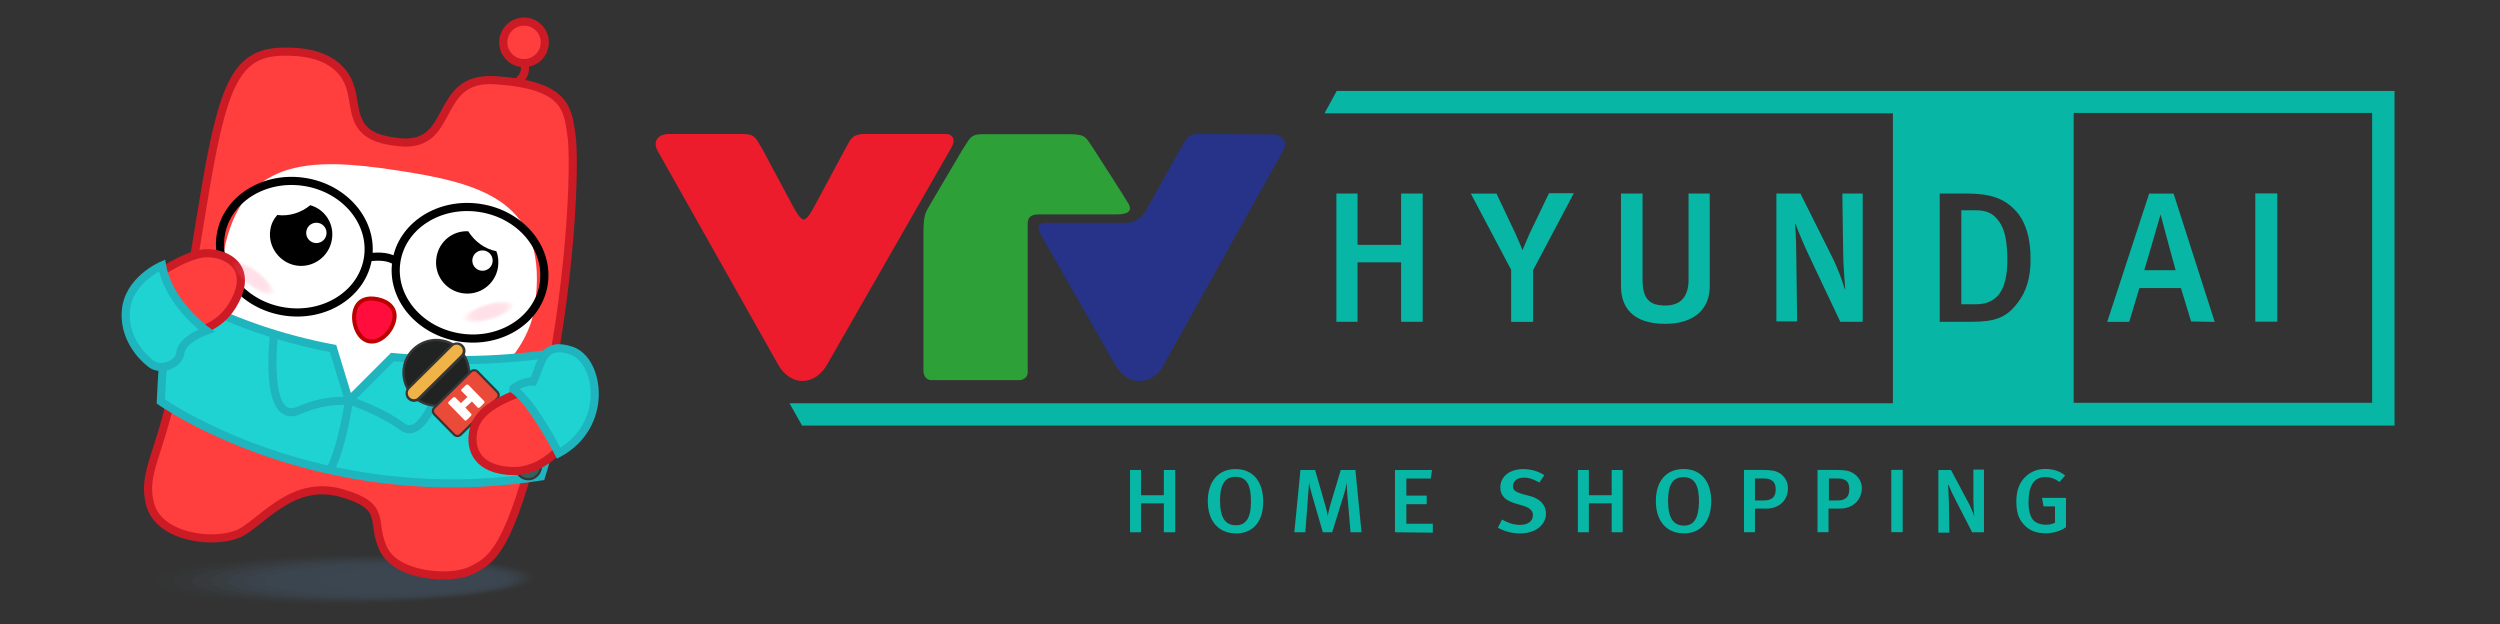 <?xml version="1.0" encoding="utf-8"?>
<!-- Generator: Adobe Illustrator 23.1.0, SVG Export Plug-In . SVG Version: 6.00 Build 0)  -->
<svg version="1.1"
	 id="svg2" xmlns:cc="http://creativecommons.org/ns#" xmlns:dc="http://purl.org/dc/elements/1.1/" xmlns:rdf="http://www.w3.org/1999/02/22-rdf-syntax-ns#" xmlns:svg="http://www.w3.org/2000/svg"
	 xmlns="http://www.w3.org/2000/svg" xmlns:xlink="http://www.w3.org/1999/xlink" x="0px" y="0px" viewBox="0 0 614 153.3"
	 style="enable-background:new 0 0 614 153.3;" xml:space="preserve">
<rect x="0" y="0" width="614" height="153.3" fill="#333333" stroke="none"/>
<style type="text/css">
	.st0{fill-rule:evenodd;clip-rule:evenodd;fill:#ED1C2D;}
	.st1{fill-rule:evenodd;clip-rule:evenodd;fill:#273389;}
	.st2{fill-rule:evenodd;clip-rule:evenodd;fill:#2DA038;}
	.st3{fill:#07B6A4;}
	.st4{fill-rule:evenodd;clip-rule:evenodd;fill:#07B6A4;}
	.st5{opacity:0.49;}
	.st6{fill:#465A70;fill-opacity:0;}
	.st7{opacity:6.666667e-02;fill:#465A70;enable-background:new    ;}
	.st8{opacity:0.133;fill:#465A70;enable-background:new    ;}
	.st9{opacity:0.2;fill:#465A70;enable-background:new    ;}
	.st10{opacity:0.267;fill:#465A70;enable-background:new    ;}
	.st11{opacity:0.333;fill:#465A70;enable-background:new    ;}
	.st12{opacity:0.4;fill:#465A70;enable-background:new    ;}
	.st13{opacity:0.467;fill:#465A70;enable-background:new    ;}
	.st14{opacity:0.533;fill:#465A70;enable-background:new    ;}
	.st15{opacity:0.6;fill:#465A70;enable-background:new    ;}
	.st16{opacity:0.667;fill:#465A70;enable-background:new    ;}
	.st17{opacity:0.733;fill:#465A70;enable-background:new    ;}
	.st18{opacity:0.8;fill:#465A70;enable-background:new    ;}
	.st19{opacity:0.867;fill:#465A70;enable-background:new    ;}
	.st20{opacity:0.933;fill:#465A70;enable-background:new    ;}
	.st21{fill:#465A70;}
	.st22{fill:#FF3E3E;stroke:#CC1B24;stroke-width:2;stroke-miterlimit:10;}
	.st23{fill:#FFFFFF;}
	.st24{fill:none;stroke:#000000;stroke-width:2;stroke-miterlimit:10;}
	.st25{fill:#FF0D3C;stroke:#BC0000;stroke-miterlimit:10;}
	.st26{fill:#20D3D3;stroke:#1EB5BF;stroke-width:2;stroke-miterlimit:10;}
	.st27{fill:none;stroke:#1EB5BF;stroke-width:2;stroke-miterlimit:10;}
	.st28{fill:#34605D;}
	.st29{fill:#363636;}
	.st30{fill:#212323;}
	.st31{fill:#EFB348;}
	.st32{fill:#EA4A38;}
	.st33{fill:none;stroke:#CC1B24;stroke-width:2;stroke-miterlimit:10;}
	.st34{opacity:0.2;}
	.st35{fill:#FF668B;fill-opacity:0;}
	.st36{opacity:6.666667e-02;fill:#FF668B;enable-background:new    ;}
	.st37{opacity:0.133;fill:#FF668B;enable-background:new    ;}
	.st38{opacity:0.2;fill:#FF668B;enable-background:new    ;}
	.st39{opacity:0.267;fill:#FF668B;enable-background:new    ;}
	.st40{opacity:0.333;fill:#FF668B;enable-background:new    ;}
	.st41{opacity:0.4;fill:#FF668B;enable-background:new    ;}
	.st42{opacity:0.467;fill:#FF668B;enable-background:new    ;}
	.st43{opacity:0.533;fill:#FF668B;enable-background:new    ;}
	.st44{opacity:0.6;fill:#FF668B;enable-background:new    ;}
	.st45{opacity:0.667;fill:#FF668B;enable-background:new    ;}
	.st46{opacity:0.733;fill:#FF668B;enable-background:new    ;}
	.st47{opacity:0.8;fill:#FF668B;enable-background:new    ;}
	.st48{opacity:0.867;fill:#FF668B;enable-background:new    ;}
	.st49{opacity:0.933;fill:#FF668B;enable-background:new    ;}
	.st50{fill:#FF668B;}
</style>
<g>
	<g id="g22" transform="translate(20.237,86.115)">
		<path id="path24" class="st0" d="M141.2-49.2l29.6,52.5c3,5.5,9.2,5.7,12.4-0.4L213.5-50c1.1-1.9,0.1-3.3-1.5-3.2h-19.1
			c-3.8-0.2-4.2,1.2-5.4,3.4l-7.8,14.5c-0.4,0.7-1.6,3.1-2.6,3.1c-0.9-0.1-2.1-2.4-2.5-3.1L167-49.5c-1.5-2.3-1.5-3.7-4.7-3.7h-18.6
			C141.6-53.1,140-51.6,141.2-49.2"/>
	</g>
	<g id="g26" transform="translate(113.048,45.815)">
		<path id="path28" class="st1" d="M172.2,44.8c-3.2,4.3-8.8,4.1-11.7-1.6l-18-31.5c-0.8-1.4-0.8-2.8,1.3-2.8c5.5,0,14,0,19.5,0
			c1.5,0,2-0.2,3-0.8c0.7-0.4,1.3-1,1.8-1.7l0.8-1.4l7.9-14.2c1.4-2.1,1.5-3.5,4-3.7l18.7,0.1c2.3,0,3.7,1.9,2.8,3.6L172.2,44.8z"/>
	</g>
	<g id="g30" transform="translate(69.199,71.362)">
		<path id="path32" class="st2" d="M157.6-14.8v34.5c0,1.3,0.7,2.3,2,2.3h21.6c1,0,2-0.8,2-1.8v-36.5c0-1.5,0.5-2.4,2.8-2.4h18.6
			c1.8,0,4.5-0.1,3.5-2.4c-0.3-0.6-8.1-12.8-9.1-14.3c-1.5-2-1.3-3-5.5-3c0,0-21.7,0-21.8,0c-2.8,0.1-2.9,1.5-4.4,3.6l-7.5,12.7
			C158.3-19.3,157.7-19.4,157.6-14.8"/>
	</g>
	<g>
		<path id="path12" class="st3" d="M553.9,47.5h5.4V79h-5.4V47.5z"/>
		<g id="g34" transform="translate(113.538,15.726)">
			<path id="path36" class="st3" d="M172.3,115v-7.1h-5.6v7.1H164V99.7h2.7v6.2h5.6v-6.2h2.8V115H172.3z"/>
		</g>
		<g id="g38" transform="translate(126.734,25.907)">
			<path id="path40" class="st3" d="M176.7,91.2c-2.7,0-3.8,2.1-3.8,5.8c0,3.9,1.1,6.1,3.9,6.1c2.4,0,3.7-1.7,3.7-5.8
				C180.5,93.6,179.7,91.2,176.7,91.2 M176.9,105.1c-4.7,0-7-3.4-7-7.9c0-5,2.7-7.9,6.8-7.9c4.6,0,6.8,3.4,6.8,7.9
				C183.6,102,181.1,105.1,176.9,105.1"/>
		</g>
		<g id="g42" transform="translate(147.89,15.726)">
			<path id="path44" class="st3" d="M183.8,115l-0.8-9.5c-0.1-1-0.1-2.2-0.1-2.7c-0.1,0.5-0.3,1.5-0.6,2.5l-3,9.7H177l-2.7-9.3
				c-0.3-1-0.6-2.4-0.7-2.9c0,0.5-0.1,2-0.2,2.9l-0.7,9.3H170l1.5-15.3h3.6l2.5,8.7c0.4,1.3,0.5,2.1,0.6,2.6
				c0.1-0.5,0.3-1.5,0.6-2.6l2.6-8.7h3.6l1.5,15.3H183.8z"/>
		</g>
		<g id="g46" transform="translate(156.102,15.726)">
			<path id="path48" class="st3" d="M186.5,115V99.7h9.1l-0.3,2.1h-6v4.2h5v2.1h-5v4.8h6.5v2.2L186.5,115L186.5,115z"/>
		</g>
		<g id="g50" transform="translate(179.089,15.509)">
			<path id="path52" class="st3" d="M194.2,115.5c-1.9,0-3.8-0.5-5.4-1.4l1-2c1.5,0.8,2.8,1.3,4.4,1.3c2,0,3.2-0.9,3.2-2.4
				c0-1.1-0.8-1.8-2.4-2.3l-1.7-0.5c-1.5-0.4-2.6-1-3.2-1.8c-0.5-0.6-0.7-1.3-0.7-2.2c0-2.7,2.3-4.5,5.6-4.5c1.9,0,3.7,0.5,5.2,1.5
				L199,103c-1.5-0.8-2.5-1.2-3.8-1.2c-1.6,0-2.7,0.8-2.7,2.1c0,1,0.6,1.4,2.2,1.9l1.9,0.5c2.4,0.6,4,2.1,4,4.4
				C200.6,113.1,198.4,115.5,194.2,115.5"/>
		</g>
		<g id="g54" transform="translate(196.027,15.726)">
			<path id="path56" class="st3" d="M199.8,115v-7.1h-5.6v7.1h-2.7V99.7h2.7v6.2h5.6v-6.2h2.7V115H199.8z"/>
		</g>
		<g id="g58" transform="translate(209.276,16.991)">
			<path id="path60" class="st4" d="M204.3,112.1c-2.8,0-3.9-2.2-3.9-6.1c0-3.7,1-5.8,3.8-5.8c2.9,0,3.8,2.3,3.8,6.1
				C207.9,110.4,206.7,112.1,204.3,112.1 M204.2,98.2c-4.1,0-6.8,2.8-6.8,7.9c0,4.5,2.3,7.9,6.9,7.9c4.3,0,6.7-3.1,6.7-7.9
				C211,101.6,208.8,98.2,204.2,98.2"/>
		</g>
		<g id="g62" transform="translate(225.719,25.113)">
			<path id="path64" class="st3" d="M209.7,93.1c-0.5-0.5-1.2-0.7-2.3-0.7h-2.1v5.4h2.2c2,0,2.9-0.9,2.9-2.7
				C210.4,94.2,210.2,93.5,209.7,93.1 M208.1,99.8h-2.8v5.8h-2.7V90.3h4.4c2.4,0,3.3,0.2,4.2,0.7c1.4,0.8,2.2,2.2,2.2,3.8
				C213.4,97.9,211.1,99.8,208.1,99.8"/>
		</g>
		<g id="g66" transform="translate(239.283,25.113)">
			<path id="path68" class="st3" d="M214.3,93.1c-0.5-0.5-1.2-0.7-2.3-0.7h-2.1v5.4h2.1c2,0,2.9-0.9,2.9-2.7
				C214.9,94.2,214.7,93.5,214.3,93.1 M212.6,99.8h-2.8v5.8h-2.7V90.3h4.4c2.4,0,3.3,0.2,4.2,0.7c1.4,0.8,2.3,2.2,2.3,3.8
				C217.9,97.9,215.6,99.8,212.6,99.8"/>
		</g>
		<path id="path70" class="st3" d="M464.5,115.4h2.8v15.3h-2.8V115.4z"/>
		<g id="g72" transform="translate(262.36,15.726)">
			<path id="path74" class="st3" d="M222,115l-3.7-7.2c-0.9-1.7-1.8-3.6-2.1-4.5l-0.1,0.1c0.1,1.3,0.1,2.9,0.2,4.3l0.1,7.4h-2.7
				V99.7h3.1l4,7.5c0.8,1.4,1.5,3.2,1.7,3.9V111c-0.1-0.8-0.2-3-0.2-4.4v-7h2.6V115H222z"/>
		</g>
		<g id="g76" transform="translate(275.909,15.574)">
			<path id="path78" class="st3" d="M226.5,115.4c-2.3,0-4.1-0.7-5.4-2.2c-1.3-1.4-1.8-3.2-1.8-5.6c0-3.1,1-5.3,3.1-6.8
				c1.2-0.8,2.5-1.2,4-1.2c1.9,0,3.5,0.5,4.9,1.6l-1.4,1.6c-1.1-0.8-2.2-1.2-3.5-1.2c-3,0-4.1,2.5-4.1,6.1c0,2.2,0.4,3.6,1.2,4.5
				c0.7,0.7,1.8,1.1,3.1,1.1c0.9,0,1.6-0.2,2.2-0.5v-4H226l-0.4-2.1h5.9v7.2C230.1,114.9,228.3,115.4,226.5,115.4"/>
		</g>
		<g id="g80" transform="translate(157.213,54.535)">
			<path id="path82" class="st3" d="M186.9,24.5V9.9h-10.7v14.6H171V-7h5.2V5.6h10.7V-7h5.3v31.5H186.9z"/>
		</g>
		<g id="g84" transform="translate(181.532,64.049)">
			<path id="path86" class="st3" d="M195,2.3V15h-5.4V2.2l-9.9-18.7h6.3l4.7,9.9c0.9,2,1.7,4,1.7,4s0.9-2.2,1.7-4l4.8-10h6.1
				L195,2.3z"/>
		</g>
		<g id="g88" transform="translate(205.911,54.135)">
			<path id="path90" class="st3" d="M203.1,25.4c-8.3,0-10.9-4.3-10.9-9.3V-6.6h5.3v21.1c0,4.8,1.7,6.4,5.6,6.4
				c3.8,0,5.7-2.2,5.7-6.4V-6.6h5.2V16C214.1,21.8,210.1,25.4,203.1,25.4"/>
		</g>
		<g id="g92" transform="translate(238.08,54.535)">
			<path id="path94" class="st3" d="M213.9,24.5l-7-14.8c-1.7-3.5-3.4-7.5-4-9.3l-0.1,0.1c0.2,2.6,0.3,6,0.3,8.7l0.2,15.2h-5.1V-7
				h5.9l7.7,15.4c1.5,2.9,2.8,6.6,3.2,8.1l0.1-0.1c-0.1-1.6-0.5-6.1-0.5-9L214.4-7h5v31.5H213.9z"/>
		</g>
		<g id="g96" transform="translate(297.134,74.255)">
			<path id="path98" class="st3" d="M233.5-21.6L233.5-21.6c0,0-3.3,11.5-4,13.7h7.7C237-8.6,233.8-20.3,233.5-21.6 M241,4.7
				l-2.5-8.2h-10.2l-2.5,8.3h-5.4l10.3-31.5h6l10.1,31.5L241,4.7L241,4.7z"/>
		</g>
		<g id="g100" transform="translate(262.897,75.034)">
			<path id="path102" class="st3" d="M222.1-23.4h-3.3v23.1h3.5c5.5,0,7.8-3.7,7.8-10.8c0-4-0.4-7.3-2-9.5
				C226.6-22.7,225-23.4,222.1-23.4 M319.7,23.9h-73.3v-71.2h73.3V23.9z M232.5-0.5c-2.6,3.4-5.3,4.5-11.2,4.5h-7.8v-31.5h6.5
				c5.9,0,9.4,1.1,12.4,4.5c2.3,2.7,3.4,6.5,3.4,11.4C235.9-6.9,234.7-3.2,232.5-0.5 M319.7-52.7H65.4l-3,5.5H202V24H-69l3.1,5.5
				h385.6h5.5V24v-71.2v-5.5C325.2-52.7,319.7-52.7,319.7-52.7z"/>
		</g>
	</g>
</g>
<g>
	<g class="st5">
		
			<ellipse transform="matrix(1 -9.344438e-03 9.344438e-03 1 -1.326 0.786)" class="st6" cx="83.4" cy="142.3" rx="49.4" ry="6.5"/>
		
			<ellipse transform="matrix(1 -9.344435e-03 9.344435e-03 1 -1.326 0.801)" class="st7" cx="85.1" cy="142.3" rx="46.7" ry="6.1"/>
		
			<ellipse transform="matrix(1 -9.344438e-03 9.344438e-03 1 -1.326 0.816)" class="st8" cx="86.7" cy="142.3" rx="43.9" ry="5.7"/>
		
			<ellipse transform="matrix(1 -9.344435e-03 9.344435e-03 1 -1.326 0.832)" class="st9" cx="88.4" cy="142.3" rx="41.2" ry="5.4"/>
		
			<ellipse transform="matrix(1 -9.344438e-03 9.344438e-03 1 -1.326 0.848)" class="st10" cx="90.1" cy="142.3" rx="38.4" ry="5"/>
		
			<ellipse transform="matrix(1 -9.344442e-03 9.344442e-03 1 -1.327 0.863)" class="st11" cx="91.7" cy="142.4" rx="35.7" ry="4.7"/>
		
			<ellipse transform="matrix(1 -9.344438e-03 9.344438e-03 1 -1.327 0.879)" class="st12" cx="93.4" cy="142.4" rx="32.9" ry="4.3"/>
		
			<ellipse transform="matrix(1 -9.344438e-03 9.344438e-03 1 -1.327 0.895)" class="st13" cx="95.1" cy="142.4" rx="30.1" ry="3.9"/>
		
			<ellipse transform="matrix(1 -9.344438e-03 9.344438e-03 1 -1.327 0.911)" class="st14" cx="96.8" cy="142.4" rx="27.4" ry="3.6"/>
		
			<ellipse transform="matrix(1 -9.344438e-03 9.344438e-03 1 -1.326 0.926)" class="st15" cx="98.4" cy="142.4" rx="24.6" ry="3.2"/>
		
			<ellipse transform="matrix(1 -9.344438e-03 9.344438e-03 1 -1.326 0.942)" class="st16" cx="100.1" cy="142.4" rx="21.9" ry="2.9"/>
		
			<ellipse transform="matrix(1 -9.344438e-03 9.344438e-03 1 -1.326 0.958)" class="st17" cx="101.8" cy="142.4" rx="19.1" ry="2.5"/>
		
			<ellipse transform="matrix(1 -9.344438e-03 9.344438e-03 1 -1.326 0.973)" class="st18" cx="103.4" cy="142.4" rx="16.3" ry="2.1"/>
		
			<ellipse transform="matrix(1 -9.344438e-03 9.344438e-03 1 -1.327 0.988)" class="st19" cx="105.1" cy="142.5" rx="13.6" ry="1.8"/>
		
			<ellipse transform="matrix(1 -9.344438e-03 9.344438e-03 1 -1.327 1.004)" class="st20" cx="106.8" cy="142.5" rx="10.8" ry="1.4"/>
		
			<ellipse transform="matrix(1 -9.344438e-03 9.344438e-03 1 -1.327 1.019)" class="st21" cx="108.4" cy="142.5" rx="8.1" ry="1.1"/>
	</g>
	<path class="st22" d="M44.2,85.8c-3.5,24.9-9.5,28.9-7.4,37.8c2.1,8.9,17.1,10.3,22.7,7s12.8-12.8,24.4-9.5s7,7,10.3,13.8
		s16.7,7.6,21.5,5.2s9.5-4.3,17.1-36.6c7.6-32.3,8.6-64.2,7.5-70.7c-0.9-6-1.3-12-18.7-13.1c-15.5-1-9.4,16.9-23.8,15.2
		C87,33.8,87.6,28.6,86.4,22.8s-6-10.5-17.4-10.1s-14.5,8.9-19.2,37.6C46.5,70.3,46.2,72.2,44.2,85.8z"/>
	<g>
		<path class="st23" d="M131.3,75.5c-2.3,15.5-22,29.6-43.2,26.5S52.3,79.5,54.6,64C58.4,38.5,76,38.6,97.2,41.8
			S135.2,49.4,131.3,75.5z"/>
		<g>
			
				<ellipse transform="matrix(0.149 -0.989 0.989 0.149 1.598 122.965)" class="st24" cx="72.2" cy="60.6" rx="16.1" ry="18.3"/>
			
				<ellipse transform="matrix(0.149 -0.989 0.989 0.149 31.984 171.138)" class="st24" cx="115.4" cy="67" rx="16.1" ry="18.3"/>
		</g>
		<path class="st25" d="M87.1,76.6c0.6-2.9,3-3.7,5.7-3.1s4.6,2.3,4,5.1c-0.6,2.9-3.5,5.8-6.2,5.2C88,83.3,86.5,79.5,87.1,76.6z"/>
	</g>
	<path class="st26" d="M132.9,117c-55.2,8.7-93.4-18.4-93.4-18.4C40.7,70.5,44,72.2,44,72.2c12.6,6.9,25.6,11.1,37.8,13.4l3.9,12.8
		l10.7-10.7c23,2.2,40.1-1.1,40.1-1.1C139.6,85.6,138.2,99.9,132.9,117z"/>
	<path class="st22" d="M36.4,68.9c0,0,8.5-6.3,13.9-6.7c5.4-0.3,12.6,3.6,6.6,13.1s-20.5,7-20.5,7S30,76.1,36.4,68.9z"/>
	<path class="st26" d="M36.8,89.1c2.1,2.1,7.1,0.8,7.5-2.5s6.4-5.4,6.4-5.4s-9.3-6.7-10.9-16c0,0-8.5,3.6-8.9,11.4
		C30.4,84.4,36.8,89.1,36.8,89.1z"/>
	<path d="M81.5,58.9c-0.7,4.2-4.7,7-8.8,6.3c-4.1-0.7-7-4.7-6.3-8.8c0.2-1.4,0.8-2.6,1.7-3.6c3,0.4,5.9-0.6,8.1-2.4
		C79.8,51.4,82.2,55,81.5,58.9z"/>
	<circle class="st23" cx="77.7" cy="57.2" r="2.5"/>
	<path d="M107.2,63.2c-0.7,4.2,2.1,8.1,6.3,8.8s8.1-2.1,8.8-6.3c0.2-1.4,0.1-2.8-0.4-4c-3-0.6-5.4-2.5-6.9-4.9
		C111.2,56.6,107.8,59.3,107.2,63.2z"/>
	<circle class="st23" cx="118.5" cy="64" r="2.5"/>
	<path class="st27" d="M81,115.5c2.9-5,4.7-17,4.7-17s-5.5-0.7-12.3,2.3c-8.8,3.9-6.1-18.7-6.1-18.7"/>
	<path class="st27" d="M85.8,98.4c0,0,7.1,2.1,13,6.4c6.1,4.5,11.3-16.3,11.3-16.3"/>
	<g>
		<g>
			<path class="st28" d="M132.3,116.4l-0.7,0.7c-1,1-2.6,1-3.6,0l-16.2-16.5c-1-1-1-2.6,0-3.6l0.7-0.7c1-1,2.6-1,3.6,0l16.2,16.5
				C133.3,113.8,133.3,115.4,132.3,116.4z"/>
			<path class="st29" d="M132.1,117c-1.3,1.3-3.4,1.3-4.7,0l-15.5-15.8c-1.3-1.3-1.3-3.4,0-4.7c1.3-1.3,3.4-1.3,4.7,0l15.5,15.8
				C133.5,113.6,133.4,115.7,132.1,117z M112.3,96.9c-1.1,1.1-1.1,2.8,0,3.9l15.5,15.8c1.1,1.1,2.8,1.1,3.9,0c1.1-1.1,1.1-2.8,0-3.9
				l-15.5-15.8C115.2,95.8,113.4,95.8,112.3,96.9z"/>
		</g>
		<g>
			<circle class="st30" cx="107.1" cy="91.6" r="8.1"/>
			<path class="st29" d="M113,97.5c-3.3,3.2-8.6,3.2-11.8-0.1c-3.2-3.3-3.2-8.6,0.1-11.8c3.3-3.2,8.6-3.2,11.8,0.1
				C116.3,89,116.3,94.3,113,97.5z M101.7,86c-3,3-3.1,7.9-0.1,11c3,3,7.9,3.1,11,0.1c3-3,3.1-7.9,0.1-11
				C109.7,83.1,104.7,83,101.7,86z"/>
		</g>
		<g>
			<path class="st31" d="M113.7,87.3l-11,10.8c-0.6,0.6-1.5,0.6-2.1,0l-0.4-0.4c-0.6-0.6-0.6-1.5,0-2.1l11-10.8
				c0.6-0.6,1.5-0.6,2.1,0l0.4,0.4C114.3,85.8,114.3,86.7,113.7,87.3z"/>
			<path class="st29" d="M113.7,87.7l-10.5,10.4c-0.8,0.8-2.2,0.8-3,0s-0.8-2.2,0-3l10.5-10.4c0.8-0.8,2.2-0.8,3,0
				C114.6,85.6,114.5,86.9,113.7,87.7z M100.6,95.5c-0.6,0.6-0.6,1.5,0,2.1s1.5,0.6,2.1,0l10.5-10.4c0.6-0.6,0.6-1.5,0-2.1
				s-1.5-0.6-2.1,0L100.6,95.5z"/>
		</g>
		<g>
			<path class="st32" d="M122.3,97.8l-9.2,9c-0.4,0.4-1,0.4-1.4,0l-5.1-5.2c-0.4-0.4-0.4-1,0-1.4l9.2-9c0.4-0.4,1-0.4,1.4,0l5.1,5.2
				C122.7,96.7,122.7,97.4,122.3,97.8z"/>
			<path class="st29" d="M122.3,98.1l-8.9,8.8c-0.6,0.6-1.5,0.6-2.1,0l-4.8-4.9c-0.6-0.6-0.6-1.5,0-2.1l8.9-8.8
				c0.6-0.6,1.5-0.6,2.1,0l4.8,4.9C122.9,96.6,122.9,97.5,122.3,98.1z M106.9,100.3c-0.4,0.3-0.4,0.9,0,1.3l4.8,4.9
				c0.3,0.4,0.9,0.4,1.3,0l8.9-8.8c0.4-0.3,0.4-0.9,0-1.3l-4.8-4.9c-0.3-0.4-0.9-0.4-1.3,0L106.9,100.3z"/>
		</g>
		<g>
			<path class="st23" d="M114.4,94.6c0.2-0.2,0.4-0.2,0.6-0.1l3.9,4c0.2,0.2,0.1,0.4-0.1,0.6l-0.9,0.9c-0.2,0.2-0.4,0.2-0.6,0.1
				l-1.4-1.5l-1.6,1.5l1.4,1.5c0.2,0.2,0.1,0.4-0.1,0.6l-0.9,0.9c-0.2,0.2-0.4,0.3-0.6,0.1l-3.9-4c-0.2-0.2-0.2-0.4,0.1-0.6l0.9-0.9
				c0.2-0.2,0.4-0.2,0.6-0.1l1.4,1.4l1.6-1.5l-1.4-1.4c-0.2-0.2-0.2-0.4,0.1-0.6L114.4,94.6z"/>
		</g>
	</g>
	<path class="st22" d="M130.6,95.4c-7.2,2.4-13.2,5.2-14.3,10.2s1.2,9.9,9.7,10.1s17.3-9.4,14.7-17.4
		C138.1,90.4,130.6,95.4,130.6,95.4z"/>
	<path class="st26" d="M131,93.7c2.1-4.8,2.3-9.9,9.3-7.6s9.4,18.4-3.1,25.2c0,0-6.4-12.6-11.2-15.8C126,95.4,128.3,93.6,131,93.7z"
		/>
	<circle class="st22" cx="128.7" cy="10.4" r="5.1"/>
	<path class="st33" d="M128.7,15.5c0,0,1.2,2.6-1.8,4.8"/>
</g>
<g class="st34">
	<g>
		<ellipse transform="matrix(0.96 -0.28 0.28 0.96 -16.648 36.661)" class="st35" cx="120" cy="76.6" rx="7.2" ry="2.4"/>
		<ellipse transform="matrix(0.96 -0.28 0.28 0.96 -16.648 36.661)" class="st36" cx="120" cy="76.6" rx="6.8" ry="2.2"/>
		<ellipse transform="matrix(0.96 -0.28 0.28 0.96 -16.648 36.661)" class="st37" cx="120" cy="76.6" rx="6.4" ry="2.1"/>
		<ellipse transform="matrix(0.96 -0.28 0.28 0.96 -16.648 36.661)" class="st38" cx="120" cy="76.6" rx="6" ry="2"/>
		<ellipse transform="matrix(0.96 -0.28 0.28 0.96 -16.648 36.661)" class="st39" cx="120" cy="76.6" rx="5.6" ry="1.8"/>
		<ellipse transform="matrix(0.96 -0.28 0.28 0.96 -16.648 36.661)" class="st40" cx="120" cy="76.6" rx="5.2" ry="1.7"/>
		<ellipse transform="matrix(0.96 -0.28 0.28 0.96 -16.648 36.661)" class="st41" cx="120" cy="76.6" rx="4.8" ry="1.6"/>
		<ellipse transform="matrix(0.96 -0.28 0.28 0.96 -16.648 36.661)" class="st42" cx="120" cy="76.6" rx="4.4" ry="1.5"/>
		<ellipse transform="matrix(0.96 -0.28 0.28 0.96 -16.648 36.661)" class="st43" cx="120" cy="76.6" rx="4" ry="1.3"/>
		<ellipse transform="matrix(0.96 -0.28 0.28 0.96 -16.648 36.661)" class="st44" cx="120" cy="76.6" rx="3.6" ry="1.2"/>
		<ellipse transform="matrix(0.96 -0.28 0.28 0.96 -16.648 36.661)" class="st45" cx="120" cy="76.6" rx="3.2" ry="1.1"/>
		<ellipse transform="matrix(0.96 -0.28 0.28 0.96 -16.648 36.661)" class="st46" cx="120" cy="76.6" rx="2.8" ry="0.9"/>
		<ellipse transform="matrix(0.96 -0.28 0.28 0.96 -16.648 36.661)" class="st47" cx="120" cy="76.6" rx="2.4" ry="0.8"/>
		<ellipse transform="matrix(0.96 -0.28 0.28 0.96 -16.648 36.661)" class="st48" cx="120" cy="76.6" rx="2" ry="0.7"/>
		<ellipse transform="matrix(0.96 -0.28 0.28 0.96 -16.648 36.661)" class="st49" cx="120" cy="76.6" rx="1.6" ry="0.5"/>
		<ellipse transform="matrix(0.96 -0.28 0.28 0.96 -16.648 36.661)" class="st50" cx="120" cy="76.6" rx="1.2" ry="0.4"/>
	</g>
</g>
<g class="st34">
	<g>
		
			<ellipse transform="matrix(0.607 -0.794 0.794 0.607 -29.84 76.24)" class="st35" cx="62.2" cy="68.3" rx="2.4" ry="7.2"/>
		
			<ellipse transform="matrix(0.607 -0.794 0.794 0.607 -29.84 76.24)" class="st36" cx="62.2" cy="68.3" rx="2.2" ry="6.8"/>
		
			<ellipse transform="matrix(0.607 -0.794 0.794 0.607 -29.84 76.24)" class="st37" cx="62.2" cy="68.3" rx="2.1" ry="6.4"/>
		<ellipse transform="matrix(0.607 -0.794 0.794 0.607 -29.84 76.24)" class="st38" cx="62.2" cy="68.3" rx="2" ry="6"/>
		
			<ellipse transform="matrix(0.607 -0.794 0.794 0.607 -29.84 76.24)" class="st39" cx="62.2" cy="68.3" rx="1.8" ry="5.6"/>
		
			<ellipse transform="matrix(0.607 -0.794 0.794 0.607 -29.84 76.24)" class="st40" cx="62.2" cy="68.3" rx="1.7" ry="5.2"/>
		
			<ellipse transform="matrix(0.607 -0.794 0.794 0.607 -29.84 76.24)" class="st41" cx="62.2" cy="68.3" rx="1.6" ry="4.8"/>
		
			<ellipse transform="matrix(0.607 -0.794 0.794 0.607 -29.84 76.24)" class="st42" cx="62.2" cy="68.3" rx="1.5" ry="4.4"/>
		<ellipse transform="matrix(0.607 -0.794 0.794 0.607 -29.84 76.24)" class="st43" cx="62.2" cy="68.3" rx="1.3" ry="4"/>
		
			<ellipse transform="matrix(0.607 -0.794 0.794 0.607 -29.84 76.24)" class="st44" cx="62.2" cy="68.3" rx="1.2" ry="3.6"/>
		
			<ellipse transform="matrix(0.607 -0.794 0.794 0.607 -29.84 76.24)" class="st45" cx="62.2" cy="68.3" rx="1.1" ry="3.2"/>
		
			<ellipse transform="matrix(0.607 -0.794 0.794 0.607 -29.84 76.24)" class="st46" cx="62.2" cy="68.3" rx="0.9" ry="2.8"/>
		
			<ellipse transform="matrix(0.607 -0.794 0.794 0.607 -29.84 76.24)" class="st47" cx="62.2" cy="68.3" rx="0.8" ry="2.4"/>
		<ellipse transform="matrix(0.607 -0.794 0.794 0.607 -29.84 76.24)" class="st48" cx="62.2" cy="68.3" rx="0.7" ry="2"/>
		
			<ellipse transform="matrix(0.607 -0.794 0.794 0.607 -29.84 76.24)" class="st49" cx="62.2" cy="68.3" rx="0.5" ry="1.6"/>
		
			<ellipse transform="matrix(0.607 -0.794 0.794 0.607 -29.84 76.24)" class="st50" cx="62.2" cy="68.3" rx="0.4" ry="1.2"/>
	</g>
</g>
<path class="st24" d="M90.4,63.2c3.2-0.4,5.3-0.1,6.9,1"/>
</svg>
